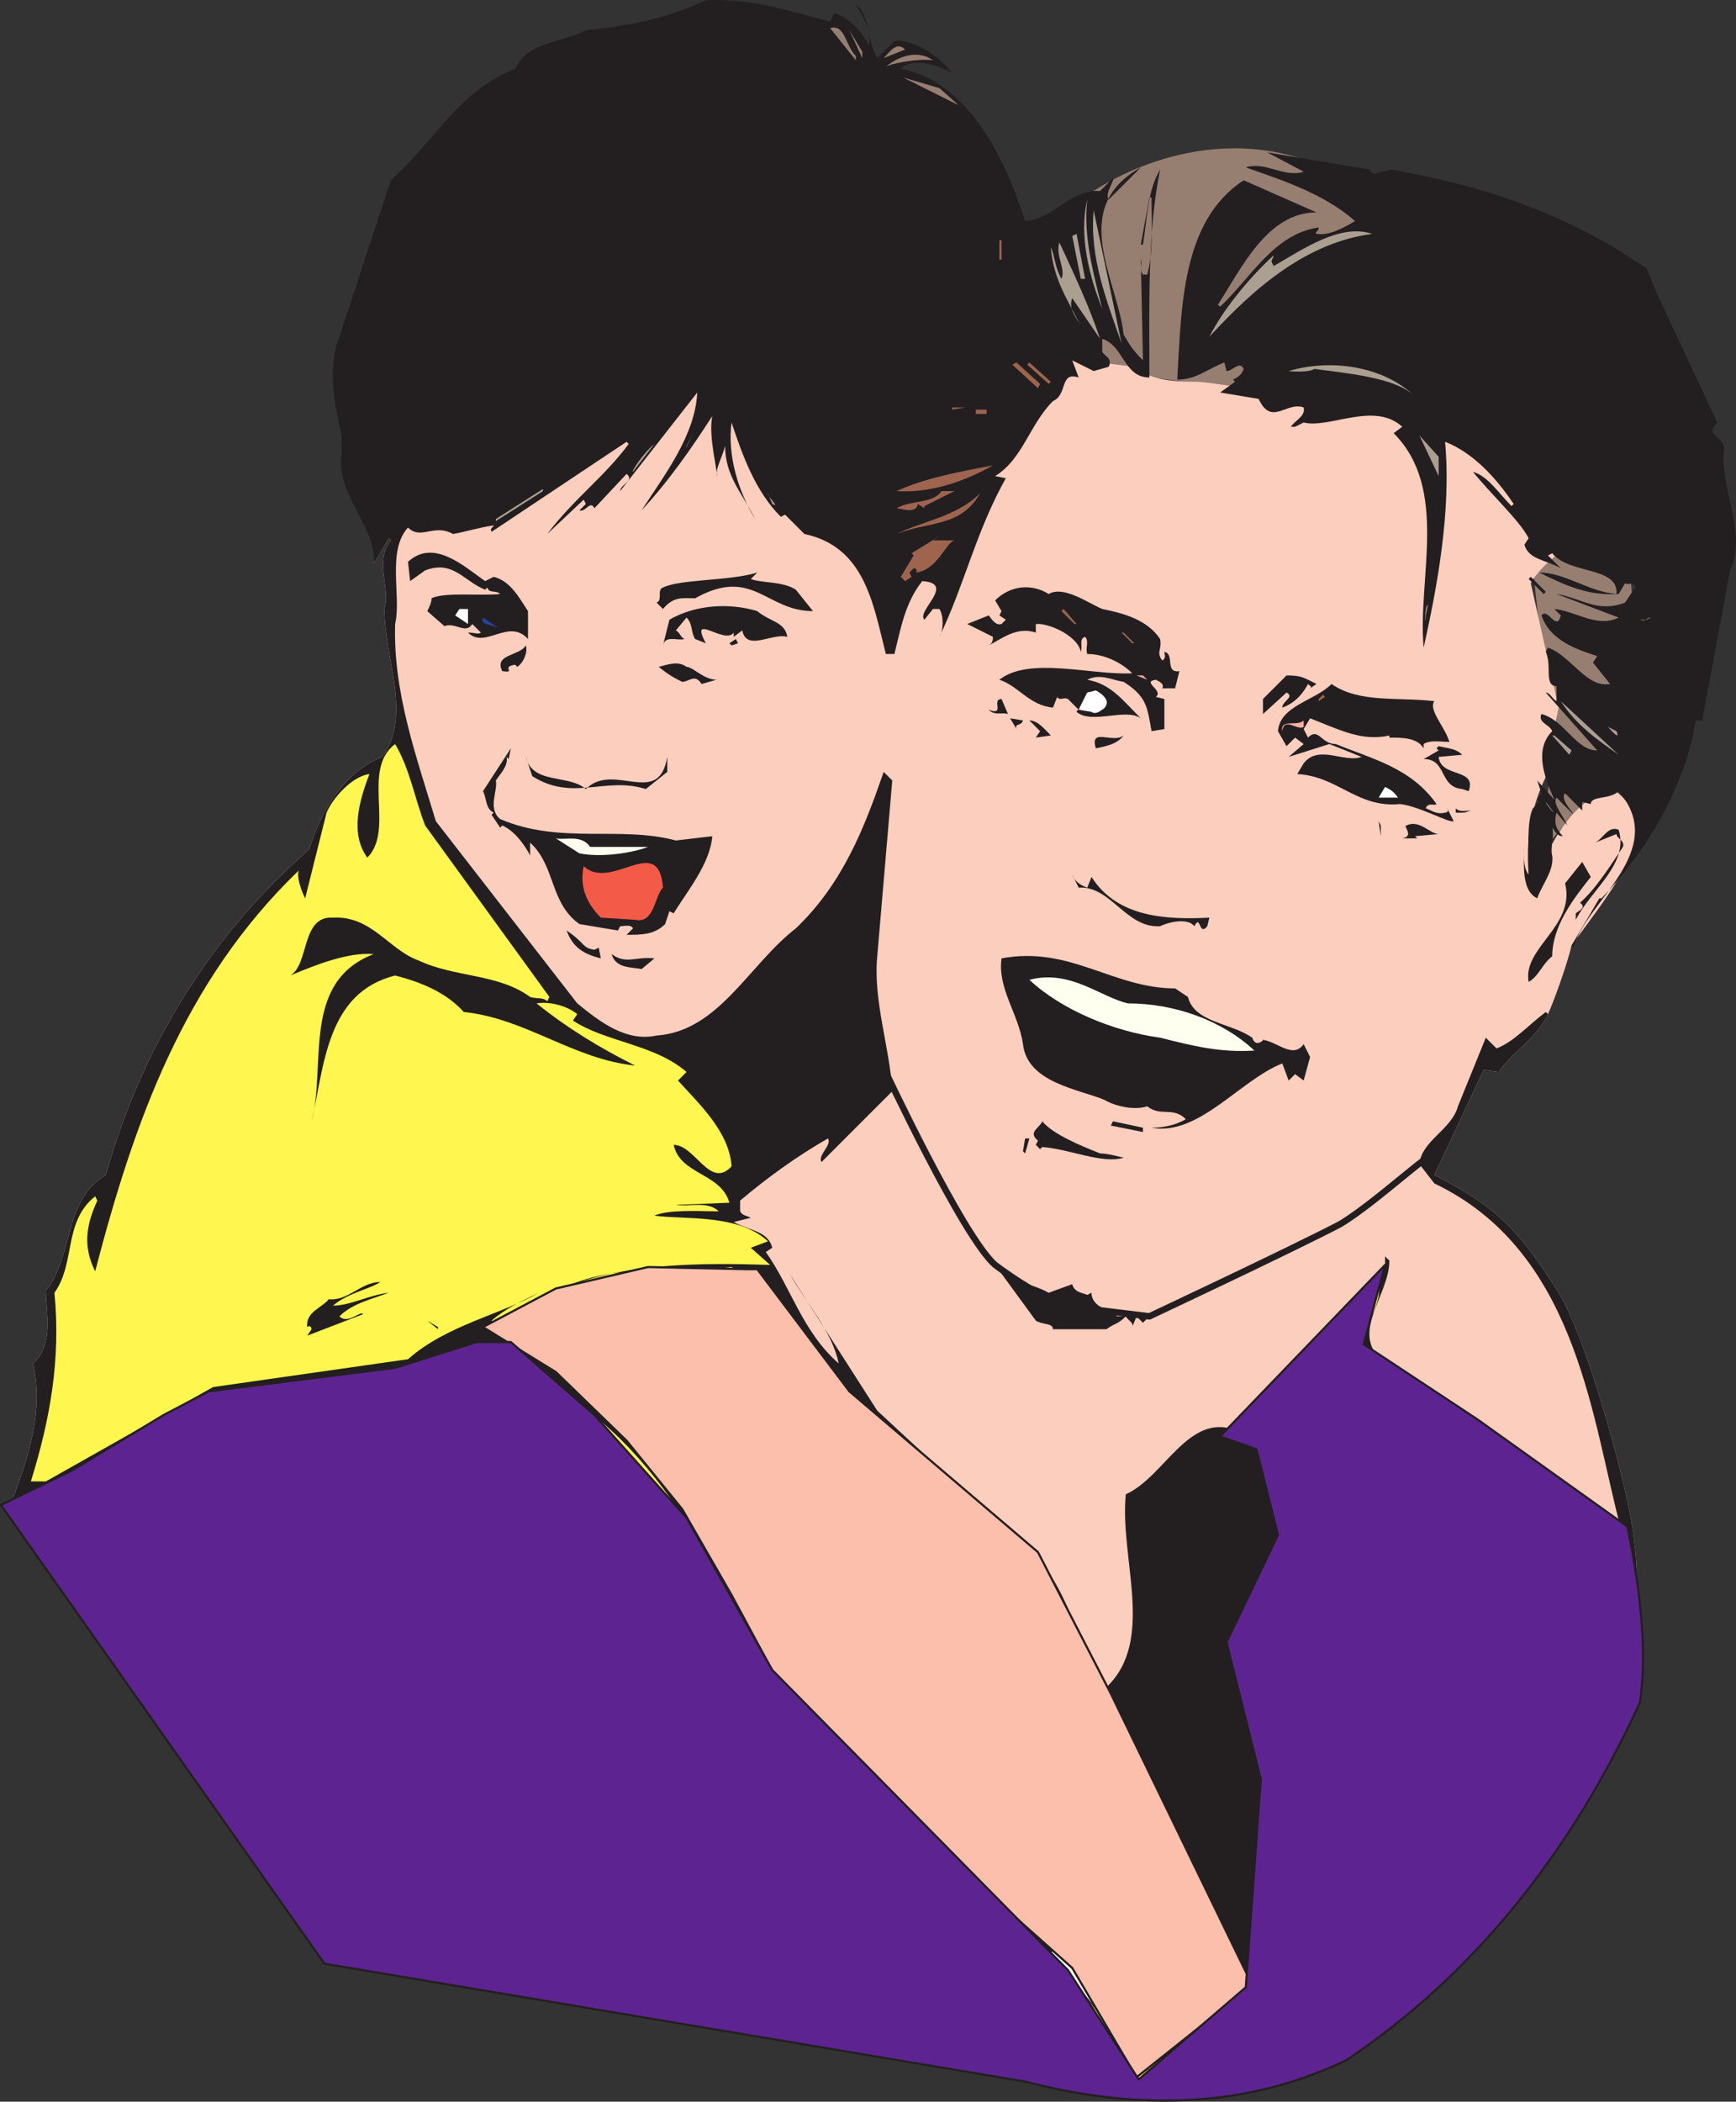 <svg xmlns="http://www.w3.org/2000/svg" width="607.631" height="735.364"><rect width="100%" height="100%" fill="#333333" stroke="none"/><path fill="#967e71" fill-rule="evenodd" d="M380.556 68.333s33-24.75 72.75-13.5c39.75 10.5 113.25 94.5 113.25 94.5l9.75 123-20.25 6.75-16.5 18.75 3.75-34.5-7.5-72s-11.25-41.25-35.25-45.75c-23.25-5.25-117.75-15.75-117.75-15.75l-2.25-61.5"/><path fill="#fccebe" fill-rule="evenodd" d="M541.806 354.833c-3.75 8.25-12.75 13.5-17.25 20.25l-5.25-.75-17.25 36.75c21.75 11.25 29.25 18.75 43.5 41.25 10.5 17.25 24.75 70.5 26.25 85.5 3 18.75 0 54-4.5 66.75-9 21-73.5 97.5-96 113.25-13.5 9-42 16.5-71.25 14.25-25.5-2.25-255-37.5-277.5-52.5-30-18.75-117.75-147.75-117.75-156 5.25-14.25 10.5-30 6.75-46.5 7.5-6.75 4.5-18 4.5-25.5 9.75-12 6-31.5 21-40.5 12-42.75 35.25-82.5 71.25-114 3.75-12.75 12-27 25.5-32.25 10.5-14.25.75-34.5.75-51.75 2.25-7.5-3.75-16.5 2.25-24l-.75-.75-5.25 9c1.5-12 9-39.75 13.5-57.75l13.5-15.75c-4.5-5.25-3-2.25 1.5-12.75l15.75-26.25c15.75-14.25 13.5-6.75 33-14.25 4.5-9.75 5.25-15 14.25-19.5 15-1.5 18.75 33 32.25 27 15.75 0 3.75-3 17.25.75l9.75-12.75c5.25 1.5 11.25-4.5 13.5 0 1.5-4.5 11.25 7.5 8.25 3 6 4.5 4.5 1.5 9 6.75l4.5 2.25c6-.75 3 1.5 7.5 7.5-3-1.5 14.25-1.5 9 3 24.75 4.5-11.25-16.5-4.5 4.5 8.25.75 45.75 33 56.25 33.75l12 1.5c6-3.75-5.25 5.25 21.75 5.25 5.25 0 30 4.5 37.5 6 29.25 5.25 48.75-47.25 74.25-33 5.25 3 16.5 9.75 18 10.5l7.5 27c1.5 2.25 17.25 15.75 17.25 20.25-.75 14.25-30.75 27-37.5 39.75l9.75 43.5-4.5 21c6.75-3.75-10.5 10.5-5.25 43.5 6-15.75 12.75-30 27.75-36.75 20.25 13.5 2.25 33.75-13.5 55.5-1.5 6.75-6.75 21-8.25 24"/><path fill="#231f20" fill-rule="evenodd" d="M545.556 452.333c-14.25-22.5-21.75-30-43.5-41.25l17.25-36.75 5.25.75c4.5-6.75 13.5-12 17.25-20.25l-.75-.75c-6 4.5-11.25 10.5-17.25 12.75l-3.75-3.75-9.75 24c-2.25 8.25-12.75 12-13.5 20.25l5.25 6.75c48.75 23.25 54.75 79.5 64.5 117.75-18.75-9.75-34.5-26.25-54-34.5-2.25-2.25-2.25-6.75-6.75-5.25l-2.25-3.75c-7.5-2.25-12-9.75-20.25-12.75-10.5-9.75 3-22.5 3-34.5l-1.5-1.5v3c-18.75 18.75-30.75 42-52.5 57.75-16.5-6-24.75 16.5-38.25 22.5-2.25 22.5 10.5 51-6.75 67.5-12-15.75-12-36-29.25-49.5l-51-47.25-30.75-48c6 10.5 15 20.25 17.25 31.5-12.75-11.25-16.5-26.25-25.5-39l2.25-1.5c-1.5-6-8.25-6-13.5-9l6-1.5c-1.5-.75-3-.75-3.75-2.25v-3.75c9.75-8.25 20.25-15.75 30.75-21.75 1.5 2.25-3.75 6-2.25 8.25l24.75-24.75c-.75-15-6.75-31.5-5.25-47.25l5.25-61.5-3-3c-6.75 19.5-14.25 39-30.75 54.75-16.5 12.75-27 36-48.75 37.5-10.5 2.25-19.5-4.5-27.75-11.25l-49.5-63.75c-6.75-22.5-15-45-14.25-69 2.25-9.75-3-25.5 4.5-33.75 4.5 4.5 9-1.5 15.75 2.25 4.5-.75 9-2.25 14.25-3 0 .75-1.5.75-.75 2.25l47.25-31.5.75.75c-8.25 11.25-19.5 19.5-28.5 31.5l12.75-12 .75 1.5-2.25 2.25c2.25.75 3.75-3.75 5.25-.75l11.25-12c3 2.25-2.25 3.75-2.25 6l27-34.5c-.75 15-11.25 28.5-19.5 41.25 9.75-10.5 18-22.5 24.75-33-1.5 7.5 2.25 20.25 1.5 21 0-3.75 1.5-5.25 3-10.5 0 10.5 6 16.5 10.5 25.5-6-9.75-9.75-22.5-8.25-33.75 3.75 11.25 8.25 24 17.25 33l1.5-.75 6.75 6.75c21 4.5 24 24 28.5 42h3c2.25-9 3.75-18 9.75-25.5 12 .75-2.25 10.5.75 13.5l3-3.75h2.25c1.5 2.25 1.5 7.5 0 9.75 9-18.75 12.75-36.75 23.25-55.5l-3.75-.75c9.75-6 12-18 20.25-26.25 5.25-2.25 2.25-10.5 9-8.25l-2.25-6 7.5 3.75 5.25-1.5c1.5-3-1.5-3.75-2.25-5.25v-4.5c7.5 2.25 7.5 13.5 16.5 13.5 0-24-.75-51 3.75-72.75-4.5 7.5-4.5 17.25-6 26.25h-.75l3-16.5h.75c0 8.25.75 18.75-1.5 27h-1.5c-1.5-2.25 0-3.75-.75-5.25l.75 35.25c-3.75-3.75-4.5-5.25-6.75-9-2.25-19.5-19.5-44.25 6-58.5l-11.25 11.25c-1.5-2.25 2.25-6.75 1.5-7.5l-4.5 4.5c-10.5-.75-17.25 10.5-26.25 10.5-6.75-21-19.5-48.75-43.5-53.25 4.5-4.5 14.25-.75 18 1.5-5.25-6.75-14.25-12-20.25-11.25l-6 6c-3.75-6-2.25-15-7.5-18.75 2.25 3.75 6 9.75 4.5 14.25-2.25-4.5-6.75-9.75-12-11.25l-1.5 3c-14.25-3.75-27.75-8.25-43.5-7.5-12.75 6-26.25 9-42 10.5-8.25 4.5-20.25 3.75-24.75 13.5-19.5 7.5-27.75 24.75-43.5 39l-18 54.75c-4.5 10.5-1.5 24.75.75 34.5v6.75c-2.25 13.5 12.75 26.25 11.25 38.25l5.25-9 .75.75c-6 7.5 0 16.5-2.25 24 0 17.25 9.75 37.5-.75 51.75-13.5 5.25-21.75 19.5-25.5 32.25-36 31.5-59.25 71.25-71.25 114-15 9-11.25 28.5-21 40.5 0 7.5 3 18.75-4.5 25.5 3.75 16.5-1.5 32.25-6.75 46.5 0 8.25 87.75 137.25 117.75 156 22.5 15 252 50.25 277.5 52.5 29.25 2.25 57.75-5.25 71.25-14.25 22.5-15.75 87-92.25 96-113.25 4.5-12.75 7.5-48 4.5-66.75-1.5-15-15.75-68.25-26.25-85.5"/><path fill="#fff64f" fill-rule="evenodd" d="m560.556 542.333-36-36c-3.75.75-3-1.5-4.5-3-6-3-9.75-9.75-15.75-9.75l-2.25-5.25c-5.25 3.75-3.75-3.75-6.75-6-6.75-2.25-13.5-4.5-18-12 .75-7.5 6.75-15 5.25-21.75l-50.25 54.75c18.75 0 10.5 21.75 16.5 32.25-.75 7.5 1.5 16.5 2.25 25.5l-3.75-19.5-15 34.5 11.25 48-3 73.5-1.5 1.5-41.25-84.75-45-75.75-47.25-45c-20.25-13.5-27.75-39-49.5-50.25-19.5 2.25-41.25-1.5-59.25 7.5 21.75-9 48.75-9 72.75-8.25l-6.75-6 6-2.25c-10.5-9.75-29.25-7.5-39.75-9 5.25-2.25 15.75-1.5 22.5-1.5-3.75-3.75-10.5-1.5-15-2.25l18.75-.75c-3-10.5-17.25-9.75-19.5-20.25 7.5 0 12.75 15.75 20.25 7.5-.75-12-11.25-21.75-18.75-30l3-3c-11.25-9.75-28.5-10.5-39.75-18l1.5-2.25c-3.75-3-9.75-4.5-14.25-3.75 11.25 9 22.5 15.75 34.5 21.75-21.75-2.25-38.25-16.5-60-18.75-6-6.75-15-10.5-24-12.75-24 6-24.75 31.5-29.25 51 5.25-19.5-3.75-48.75 21.75-58.5-9-.75-20.25 3.75-29.25 7.5 6.75-3.75 3.75-21 15-20.25 13.5-.75 19.5 11.25 30 15 12.75 6 27.75 4.5 39 12.75 2.25.75 4.5 0 6 1.5l.75-1.5-43.5-60c-3.75-9.75-5.25-19.5-10.5-28.5-12 9 0 30-9.75 39.75-6-8.25-3-19.5.75-29.25-6 .75-12.75 8.25-15 13.5l-7.5 30c-1.5-3-3-7.5-2.25-9.75-40.5 39-57.75 88.5-71.25 140.25-4.5-9-3-16.5.75-24.75l-.75-1.5c-11.25 9-6.75 23.25-14.25 33.75 2.25 23.25-1.5 44.25-8.25 66h5.25l58.5-33 68.25-9.75c13.5-12 33-15.75 45.75-23.25-6 3-11.25 5.25-16.5 9.75 24 15.75 45.75 37.5 64.5 60.75l32.25 57 45 49.5 69 66c7.5 9 15 18.75 19.5 29.25-12.75-11.25-21.75-27-34.5-40.5l-80.25-78.75c-32.25-36-42.75-83.25-84.75-114l-25.5-21c-9.75.75-21 7.5-30.75 6.75l-6.75 3-64.5 8.25c-24 6.75-46.5 27-69 37.5 8.25 25.5 105.75 116.25 126.75 129.75-50.25-33.75 321 72 254.25 72 35.25 0 66.75-20.25 72.75-24-40.5 25.5 130.5-157.5 109.5-100.5 5.25-14.25-4.5-38.25-9-60.75"/><path fill="#967e71" fill-rule="evenodd" d="M299.556 19.583v1.5l-9-11.25c5.25-1.5 5.25 6 9 9.75m2.25.75-4.5-9.75 4.5 7.5zm15-3-7.5 3c2.25-2.25 4.5-6 7.5-3m9.75 3.75c-6-.75-15.75 1.5-16.5 2.25 4.5-3.75 11.25-6 16.5-2.25m9 15.75-19.5-9.75 12.75 3.75zm0 0"/><path fill="#231f20" fill-rule="evenodd" d="m479.556 60.083 1.5.75 6-1.5c29.25 5.25 53.25 12.75 78.75 27.75l10.5 6.75 3 7.5 21.75 46.5c-5.25 5.25 3.75 4.5 2.25 10.5-.75 14.25 8.25 28.5 2.25 41.25l-9.75 52.5h-2.25c-3.75 23.25-17.25 45.75-33 62.25h-.75l-9.75 16.5.75.75c3.75-15.75 33.75-33.75 15.75-54.75-3 3-9.75 1.5-9.75 4.5l-3-.75v3l-6-6c-2.25 2.25 4.5 8.25 2.25 6.75l-5.25-5.25c-1.5 2.25 2.25 6 3.75 9.75l-3.75-4.5c-.75 3-.75 5.25 2.25 8.25-2.25 0-3-2.25-3.75-3 .75 3-.75 7.5 0 9.75.75 5.25-3.75 10.5-5.25 15-6-3-4.5-12.75-4.5-20.25 0 4.5-.75 9 1.5 12 0-8.25-.75-18.75 1.5-23.25l2.25-2.25-.75-.75 1.5-2.25-1.5-4.5 6 6.75c-3-6.75-7.5-17.25-.75-24-.75-2.25-5.25-3-3.75-6 8.25 2.25 12 12.75 19.5 12.75l-18-20.25c1.5 0 2.25 2.25 3.75 3v-5.25c-4.5 0-1.5-7.5-3.75-12l.75-1.5c8.25 3 13.5 14.25 21.75 12.75l-6-7.5 1.5-2.25c-6.75-2.25-16.5-5.25-19.5-14.25 2.25-3 5.25 6 6.75 0l-2.25-2.25c7.5.75 15 6.75 22.5 3l-21.75-8.25c9 1.5 14.25 6.75 24 3l3-4.5.75-.75c-.75-2.25-3-.75-3.75-1.5l-2.25 3.75c-10.5.75-18.75-3-27.75-7.5 9 0 17.25 6.75 27 7.5.75-9.75-16.5-6.75-22.5-14.25l-1.5.75 4.5 4.5c-5.25-3-11.25-3-12.75-8.25l1.5-2.25c-3-6-13.5-15.75-19.5-23.25 5.25 1.5 9 7.5 13.5 12l.75-.75c-6-9-14.25-18-24-21.75 2.25 24.75-3 51.75-7.5 72-2.25-24 9-55.5-10.5-75l3-2.25c-9.75-9-25.5.75-34.5-1.5l-3 1.5h-1.5c1.5-2.25 5.25-3.75 4.5-6.75-6-2.25-11.25 6.75-15.75-3l-13.5-2.25 5.25-3.75-.75-.75c1.5-.75 3-1.5 3.75-3.75-1.5-3-3.75.75-6 .75l-.75-3c-6 2.25-9.75 6-16.5 6 1.5-25.5 1.5-55.5 23.25-69.75l25.5 11.25c-17.25 0-26.25 19.5-34.5 32.25l.75.75c10.5-9.75 18.75-25.5 34.5-27.75 0 1.5-1.5 1.5-.75 2.25 4.5.75 9.75-2.25 13.5-4.5-11.25-9.75-25.5-14.25-38.25-18.75 6.75-2.25 13.5 3.75 20.25 1.5l-12.75-6.75 36 6v.75"/><path fill="#ab9f92" fill-rule="evenodd" d="M385.806 108.083c-4.5-11.25-8.25-25.5-5.25-38.25-1.5 12.75 2.25 26.25 5.25 38.25"/><path fill="#ab9f92" fill-rule="evenodd" d="M392.556 120.083c-5.25-15-11.25-30-9.75-46.5l9.75 46.5m87.75-38.25c-22.5 3-40.5 18-57 36 4.5-9 13.5-20.25 22.5-28.5 0 .75-.75 1.5-.75 2.25l.75 1.5c10.5-6 23.25-15 34.5-11.25m-103.5 0-1.5.75 3 15h1.5l-3-15.75"/><path fill="#9e644e" fill-rule="evenodd" d="M350.556 84.083h-.75v6.75h.75v-6.75"/><path fill="#ab9f92" fill-rule="evenodd" d="m385.056 118.583-9.75-14.25c-1.5 3.75 1.5 6.75 3 9.75-4.5-9-9.75-16.5-10.5-27.75 1.5 3.75 1.5 7.5 3.75 11.25 1.5-3.75-2.25-8.25-.75-12.75 5.25 11.25 10.5 22.5 14.25 33.75"/><path fill="#ab9f92" fill-rule="evenodd" d="M372.306 97.583h-.75l2.25 6.75h.75l-2.25-6.75"/><path fill="#9e644e" fill-rule="evenodd" d="m355.806 126.833-1.5.75 9 8.25.75-1.5-8.25-7.5m4.5 0-.75.75 7.5 6.75.75-.75-7.5-6.75"/><path fill="#ab9f92" fill-rule="evenodd" d="M494.556 138.083c-6.75-6-23.25-7.5-34.5-9-2.25 1.5-9 .75-9 .75 15-4.5 33-1.5 43.5 8.25"/><path fill="#9e644e" fill-rule="evenodd" d="M333.306 143.333v-.75h4.5zm8.25 0v1.5h3.75v-1.5h-3.75"/><path fill="#ab9f92" fill-rule="evenodd" d="M240.306 156.083c-.75 2.25 1.5-3 2.25-4.5l-2.25 4.5m263.25 10.5-6.75-14.25 6.75 7.5zm-282-1.5c-.75 0 3.75-6.75 7.5-9.75l-7.5 9.75"/><path fill="#9e644e" fill-rule="evenodd" d="M347.556 162.833c-10.5 6-22.5 9.75-33.75 9 9.75-4.5 21.75-6.75 33.75-9"/><path fill="#ab9f92" fill-rule="evenodd" d="M190.056 171.833v-.75l-16.5 10.5v.75l16.5-10.5"/><path fill="#9e644e" fill-rule="evenodd" d="M323.556 177.083v.75l-2.25-1.5c-.75 3.75-6 1.5-7.5 1.5 5.25-3 12.75-1.5 15.75-6h4.5l-10.5 5.25"/><path fill="#ab9f92" fill-rule="evenodd" d="M270.306 176.333c3 1.5-1.5-2.25-1.5-3.75l1.5 3.75"/><path fill="#9e644e" fill-rule="evenodd" d="M313.806 186.833c9-4.5 21-6 29.25-14.25-6.75 12-18 9.75-29.25 14.25m20.25 2.25c-3 .75-6 10.5-13.5 11.25.75-.75 0-1.5-.75-1.5l-1.5 1.5.75 1.5-2.25 1.5-1.5-1.5 4.5-7.5-.75-.75 9.75-6-2.25 1.5h7.5"/><path fill="#231f20" fill-rule="evenodd" d="m169.806 203.333 3-1.5c6 1.5 9 7.5 12 12v9.75c-6.75-7.5-15 3.75-21-2.25 2.25 0 3.75.75 4.5 0l-3-3c-2.25 3.75-6-.75-9.75.75l-6-5.25c.75-1.5 1.5-3 1.5-4.5 4.5-2.25 17.25-.75 24-1.5-1.5-1.5-3.75 0-4.5-2.25l-.75.75c-7.5-3-11.25-10.5-21-6.75l-5.25 3.75-.75-6.75c9-8.25 19.5 1.5 27 6.75m93-.75c3.75 1.5 11.25.75 15.75 3.75l6 7.5c-16.5 0-21-15.75-41.25-4.5-4.5 0-7.5-.75-11.25 3.75l-2.25-2.25c2.25-.75 0-4.5 2.25-5.25 6-3 23.25-2.25 33-5.25l-2.25 2.25m273-.75-.75.75 5.25 5.25.75-.75-5.25-5.25m-168.75 6c5.25-3 13.5 3 18.75 5.25 7.5 1.5 15.75 3.75 20.25 10.5.75 3.75-1.5 4.5.75 7.5 1.5-.75.75-2.25.75-3 3.75.75 0 7.5 5.25 6.75l-1.5 6h-4.5c.75-1.5-.75-2.25-2.25-3-5.25.75 3 3.75 0 6l3 .75v10.5l-4.5.75c-1.5-8.25-1.5-12-9.75-17.25-4.5-.75-8.25-3-12.75-.75 8.25 1.5 12 6.75 18.75 13.5-5.25-3.75-17.25 2.25-22.5-2.25 1.5-3.75 10.5 3 10.5-3.75-1.5-2.25-3.75-3.75-6.75-3l-3 6-3.75-3.75c-1.5-.75-3 .75-3.75-.75l-1.5 3.75c-8.25-.75-12-7.5-18.75-9.75 10.5-8.25 32.25-1.5 46.5-2.25-3.75-3.75-9.75-6.75-15.75-6.75-.75-2.25.75-4.5-.75-6-2.25.75-.75 3-1.5 5.25-.75-4.5-8.25-9-14.25-9.75h-1.5v3c-6.75-2.25-12 2.25-16.5 4.5 1.5-.75 1.5-2.25 1.5-3l-9-4.5 7.5-3c.75.75 2.25 3.75 4.5 3l1.5-1.5-2.25-1.5.75-1.5-2.25-3.75c5.25-5.25 12.75-6 18.75-2.25"/><path fill="#231f20" fill-rule="evenodd" d="M275.556 222.833c-5.25-1.5-14.25 5.25-15.75-2.25l-3 2.25v-1.5c-3 4.5-15.75-7.5-9.75 3.75l-3.75-1.5c-1.5-2.25-.75-5.25-3-7.5l-3.75 4.5c1.5.75 1.5 2.25 3 3-2.25.75-6.75-1.5-7.5 2.25l2.25-9c9-5.25 21-6 30.75-3 4.5 3.75 9.75 3.75 10.5 9"/><path fill="#ab9f92" fill-rule="evenodd" d="M499.056 215.333c0 5.25-.75-3 .75-3.75l-.75 3.75"/><path fill="#fff" fill-rule="evenodd" d="m163.806 218.333-4.5-3 1.5-2.25h3v5.25"/><path fill="#9e644e" fill-rule="evenodd" d="m372.306 213.083-.75.75 4.5 4.5h.75l-4.5-5.25"/><path fill="#28409d" fill-rule="evenodd" d="M175.806 220.583c-2.25-2.25-8.25-1.5-6.75-4.5l6.75 4.5"/><path fill="#ab9f92" fill-rule="evenodd" d="M576.306 216.833h-2.25c2.25.75 2.25-.75 3.75-.75l-1.5.75"/><path fill="#9e644e" fill-rule="evenodd" d="M393.306 221.333h-.75l3.75 3.75h.75l-3.75-3.75"/><path fill="#231f20" fill-rule="evenodd" d="m258.306 225.083-.75-1.5-2.25 1.5.75.75 2.25-.75m-77.25 8.25-.75-.75c-5.25.75.75 3-4.5 2.25-3-6 6-5.25 8.25-9 .75 2.25-.75 6-3 7.5m69.75 4.5-5.25 1.5c-2.25-3.75-4.5-.75-6.75-.75-3-1.5-4.5-2.25-8.25-5.25 3-.75 6.75-2.25 9.75 0 2.25 0 6 4.5 10.5 4.5"/><path fill="#fab09b" fill-rule="evenodd" d="m401.556 237.833-3.75-1.5h2.25zm0 0"/><path fill="#231f20" fill-rule="evenodd" d="m460.806 239.333-2.25 1.5c.75-.75 0-.75-.75-1.5-1.5 3-4.5 6.75-9 8.25 0-2.25 4.5-3.75 1.5-5.25l-8.25 7.5v-5.25l8.25-8.25c5.25 0 6 .75 10.5 3m41.25 6c-2.25 3 3.75 9 5.25 14.25-3 0-6.75-.75-9 .75v1.5c-2.25-3.75-7.5-3.75-12-3.75v-.75c-9.75 2.25-18-2.25-27.75-6l-2.25 3.75 1.5 3c3.75-3.75 4.5 2.25 9.75 2.25 12.75 5.25 26.25 8.25 35.25 21-.75.75-3-.75-3.75 1.5 2.25.75 3.75 2.25 6.75 1.5.75 0 1.5-.75.75-1.5l2.25 4.5c-1.5.75-12-5.25-18.75-6-15 1.5-21.75-9.75-36-10.5l2.25-3.75c5.25-6.75 14.25 0 20.25-2.25l-11.25-4.5-14.25 4.5 5.25-4.5-3-2.25-3 3-3-5.25c.75-9 12.75-10.5 18.75-16.5 9.75 6.75 23.25 4.5 36 6"/><path fill="#9e644e" fill-rule="evenodd" d="m463.806 243.833-.75-.75-1.5 1.5v.75l2.25-1.5"/><path fill="#231f20" fill-rule="evenodd" d="M352.806 249.833c-2.25-.75-4.5.75-6.75-1.5 6 2.25.75-3.75 4.5-3.75l2.25 5.25"/><path fill="#ab9f92" fill-rule="evenodd" d="M566.556 264.083c-7.5-5.25-15-10.5-20.25-18.75l20.25 18.75"/><path fill="#231f20" fill-rule="evenodd" d="M358.056 252.083c-.75 2.25-3 .75-2.25 3l-2.25-3.75 4.5.75m9.75 5.25-5.25.75 1.5-2.25-3.75-3.75c3 0 5.25 3 7.5 5.25"/><path fill="#fab09b" fill-rule="evenodd" d="M456.306 254.333c-2.25 1.5-6.75-3.75-7.5 1.5-.75-4.5 5.25-1.5 7.5-3.75v2.25"/><path fill="#ab9f92" fill-rule="evenodd" d="M565.806 255.833c1.5 3.75-2.25-.75-3-1.5l3 1.5"/><path fill="#231f20" fill-rule="evenodd" d="M393.306 257.333c-2.25 3-6 3.75-9.75 4.5-2.25-7.5 6-1.5 9.75-4.5"/><path fill="#ab9f92" fill-rule="evenodd" d="M544.056 257.333h-.75l6 6.75.75-1.5-6-5.25"/><path fill="#231f20" fill-rule="evenodd" d="m511.806 264.083-8.25.75c.75 7.5 13.5 3.75 10.5 12l-2.25-.75c-8.25-.75-5.25-10.5-13.5-10.5l5.25-3-.75-.75.75-.75c3 .75 6 .75 8.25 3m-334.5.75c.75 3-2.25 6-3.75 8.25.75 3.75-3 9.75 1.5 13.5 21 9 42 2.25 61.5 7.5l12.75-1.5c-.75 9.75-9 19.5-13.5 27l-1.5-.75-1.5 4.5c-3.75 3.75-8.25 3.75-13.5 3.75l2.25-2.25c-.75-1.5-3-.75-4.5-.75l-.75 1.5-13.5-2.25c-10.5-7.5-8.25-20.25-17.25-28.5v4.5c-.75-1.5-4.5-8.25-9.75-10.5l-.75.75-3-4.5.75-.75c-3-1.5-2.25-4.5-3.75-7.5l9.75-15-.75 3.75-.75-.75"/><path fill="#231f20" fill-rule="evenodd" d="M205.056 276.083c9.75-9.75 25.5 6.75 28.5-11.25v5.25l-7.5 6c-14.25-4.5-25.5 4.5-39.75-4.5l-2.25-6.75c2.25 9.75 15 6 21 11.25"/><path fill="#fff" fill-rule="evenodd" d="M489.306 279.083h-6.75l2.25-3.75c1.5.75 3 1.5 4.5 3.75"/><path fill="#ab9f92" fill-rule="evenodd" d="M543.306 283.583c1.5 2.25-2.25-2.25-2.25-3l2.25 3"/><path fill="#231f20" fill-rule="evenodd" d="m514.806 283.583-2.25.75h-3v-1.5c1.5 1.5 3.75.75 5.25.75m-31.5 9-.75-5.25.75 1.5zm20.25-.75-8.25.75.75.75h-5.25c4.5-.75 0-4.5 1.5-4.5 4.5-2.25 8.25 3 11.25 3m63-1.5c3.75 12-9.75 21-15 31.5v-2.25c.75-.75 3-1.5 2.25-3l-.75-.75c5.25-4.5 10.5-12.75 15-19.5.75-2.25-2.25-3-2.25-4.5l-7.5 3c3-1.5 4.5-6 8.25-4.5"/><path fill="ivory" fill-rule="evenodd" d="M226.806 296.333c-6 2.25-16.5 3.75-24 2.25l-8.25-5.25c3 .75 9-1.5 12 3h20.25"/><path fill="#f35a47" fill-rule="evenodd" d="M232.056 310.583c-3 3-3 12.75-9.75 11.25l-12-.75c-5.25-5.25-7.5-11.25-6-18 9.75 9 26.25-12 27.75 7.5"/><path fill="#231f20" fill-rule="evenodd" d="M556.806 306.833c-6 7.5-13.5 17.25-13.5 27.75-3.75 3-4.5 6.75-8.25 9-2.25-12 16.5-19.5 12.75-34.5l6-7.5 3 5.25m-176.25 3.75 1.5-3.75c9 14.25 26.25 15 41.25 14.25l-.75 3c-3 3.75-2.25-4.5-4.5 0-2.25-3-9-1.5-12 0-12 .75-17.25-14.25-28.5-13.5l-2.25-4.5c.75 2.25 3 3.75 5.25 4.5m-172.5 21.75 1.5-.75.75 3.75c-6-1.5-9.75-3.75-12-9.75 6.75 4.5 5.25 6 9.75 6.75m21 3-4.5 3.75c-3-.75-9 0-10.5-5.25 5.25 3.75 8.25.75 15 1.5m182.25 10.5 4.5 3c2.25 9 15 9 22.5 14.25 1.5 4.5 5.25-.75 3.75.75 5.25.75 10.5 6.75 14.25 1.5l2.25 4.5-2.25 8.25-3-2.25-2.25 2.25-2.25-6c-15 6-29.25 25.5-45.75 22.5 3.75 0 8.25-.75 12-3-4.5-4.5-9-.75-13.5-4.5-4.5 1.5-11.25 0-15-2.25-9-3.75-27-6-28.5-19.5-1.5-10.5-9-19.5-7.5-30 24-4.5 39 10.5 60.75 10.5"/><path fill="ivory" fill-rule="evenodd" d="M394.806 351.083c16.5 0 33 6 44.25 16.5-12 .75-21-1.5-33-4.5-16.5-2.25-34.5-9.75-45.75-20.25 14.25-3.75 24.75 6 34.5 8.25"/><path fill="#231f20" fill-rule="evenodd" d="M364.806 392.333c3.75 4.5 12.75 8.25 20.25 11.25 2.25 0 5.25.75 8.25 1.5-7.5 2.25-18.75-3-28.5-3.75l-.75.75-1.5-1.5.75-1.5c-3.75-3 .75-4.5 1.5-6.75m24.75 0-.75 1.5 11.25 2.25v-1.5l-10.5-2.25m-29.25 6h-1.5l-.75 4.5.75.75 1.5-5.25m6.75 54 8.25-3c.75 3 3.75 3 5.25 3.75l1.5-.75c0 5.25 6.75 6 9 8.25h11.25l-2.25 2.25-2.25-2.25-1.5 3.75c.75-1.5-1.5-2.25-2.25-3.75-3 3-3.75 2.25-6.75 4.5h-18.75c0-2.25-3.75-1.5-6-3l-14.25-19.5c4.5 6 12 6 18.75 9.75m-250.5 4.5c6 0 12.75-3.75 19.5-4.5-6 2.25-12.75 3.75-17.25 8.25 3 3 7.5-2.25 8.25-.75l-19.5 7.5 1.5-2.25c0-.75-.75-1.5-1.5-.75-.75-5.25 5.25-6.75 7.5-9.75 6.75.75 11.25-6 18-6-3 2.25-11.25 3.75-16.5 8.25m36.75 8.25-3.75-3 3.75 2.25zm0 0"/><path fill="#fff" fill-rule="evenodd" d="m367.056 555.833-.75.75 13.5 24h.75l-13.5-24.75m-66.75 60.75-.75.75 9 9.75.75-.75-9-9.75m11.25 12-1.5.75 4.5 3.75.75-.75-3.75-3.75m86.25 91.5-30-36.75.75-.75-48-45.75h-.75l63 59.25 15 24"/><path fill="#fbbfac" fill-rule="evenodd" d="M265.056 444.083h-3.75l-34.5-.75-32.25 7.5-25.5 13.5 25.5 15.75 24.75 24 19.5 24 17.25 30 15.75 29.25 24 23.25 24.75 25.5 27 27.75 27.75 24.75 22.5 38.25 40.5-32.25-49.5-102-25.5-49.5-66-56.25-32.25-42.75"/><path fill="none" stroke="#231f20" stroke-linecap="round" stroke-linejoin="round" stroke-miterlimit="10" stroke-width=".75" d="M265.056 444.083h-3.75l-34.5-.75-32.25 7.5-25.5 13.5 25.5 15.75 24.75 24 19.5 24 17.25 30 15.75 29.25 24 23.25 24.75 25.5 27 27.75 27.75 24.75 22.5 38.25 40.5-32.25-49.5-102-25.5-49.5-66-56.25zm0 0"/><path fill="#5d2491" fill-rule="evenodd" d="m.306 526.583 24.75-12 32.25-19.5 15.75-8.25 65.25-8.25 28.5-9h12l29.25 25.5 32.25 36 30 53.25 103.5 105 24.75 38.25 37.5-32.25 5.25-72.75-12-48 18-37.5-7.5-30-12.75-4.5 57.75-60-7.5 27.75 39.75 26.25 52.5 37.5c5.25 24.75 6.75 45 4.5 61.5-24.75 54-59.25 96-102.75 125.25-34.5 16.5-72 18-112.5 7.5l-245.25-41.25-113.25-160.5"/><path fill="none" stroke="#231f20" stroke-linecap="round" stroke-linejoin="round" stroke-miterlimit="10" stroke-width=".75" d="m.306 526.583 24.75-12 32.25-19.5 15.75-8.25 65.25-8.25 28.5-9h12l29.25 25.5 32.25 36 30 53.25 103.5 105 24.75 38.25 37.5-32.25 5.25-72.75-12-48 18-37.5-7.5-30-12.75-4.5 57.75-60-7.5 27.75 39.75 26.25 52.5 37.5c5.25 24.75 6.75 45 4.5 61.5-24.75 54-59.25 96-102.75 125.25-34.5 16.5-72 18-112.5 7.5l-245.25-41.25zm0 0"/><path fill="none" stroke="#231f20" stroke-linecap="round" stroke-linejoin="round" stroke-miterlimit="10" stroke-width="2.25" d="M309.306 373.583s27.75 59.25 39 69c12 9 23.25 14.25 23.25 14.25l30.75 3.75s49.5-23.25 66.75-32.25c15-9 39.75-33.75 33.75-22.5"/><path fill="#fff" fill-rule="evenodd" d="m377.556 248.333 3-6 3-.75s6 3 3 6-4.5 1.5-4.5 1.5l-4.5-.75"/></svg>
